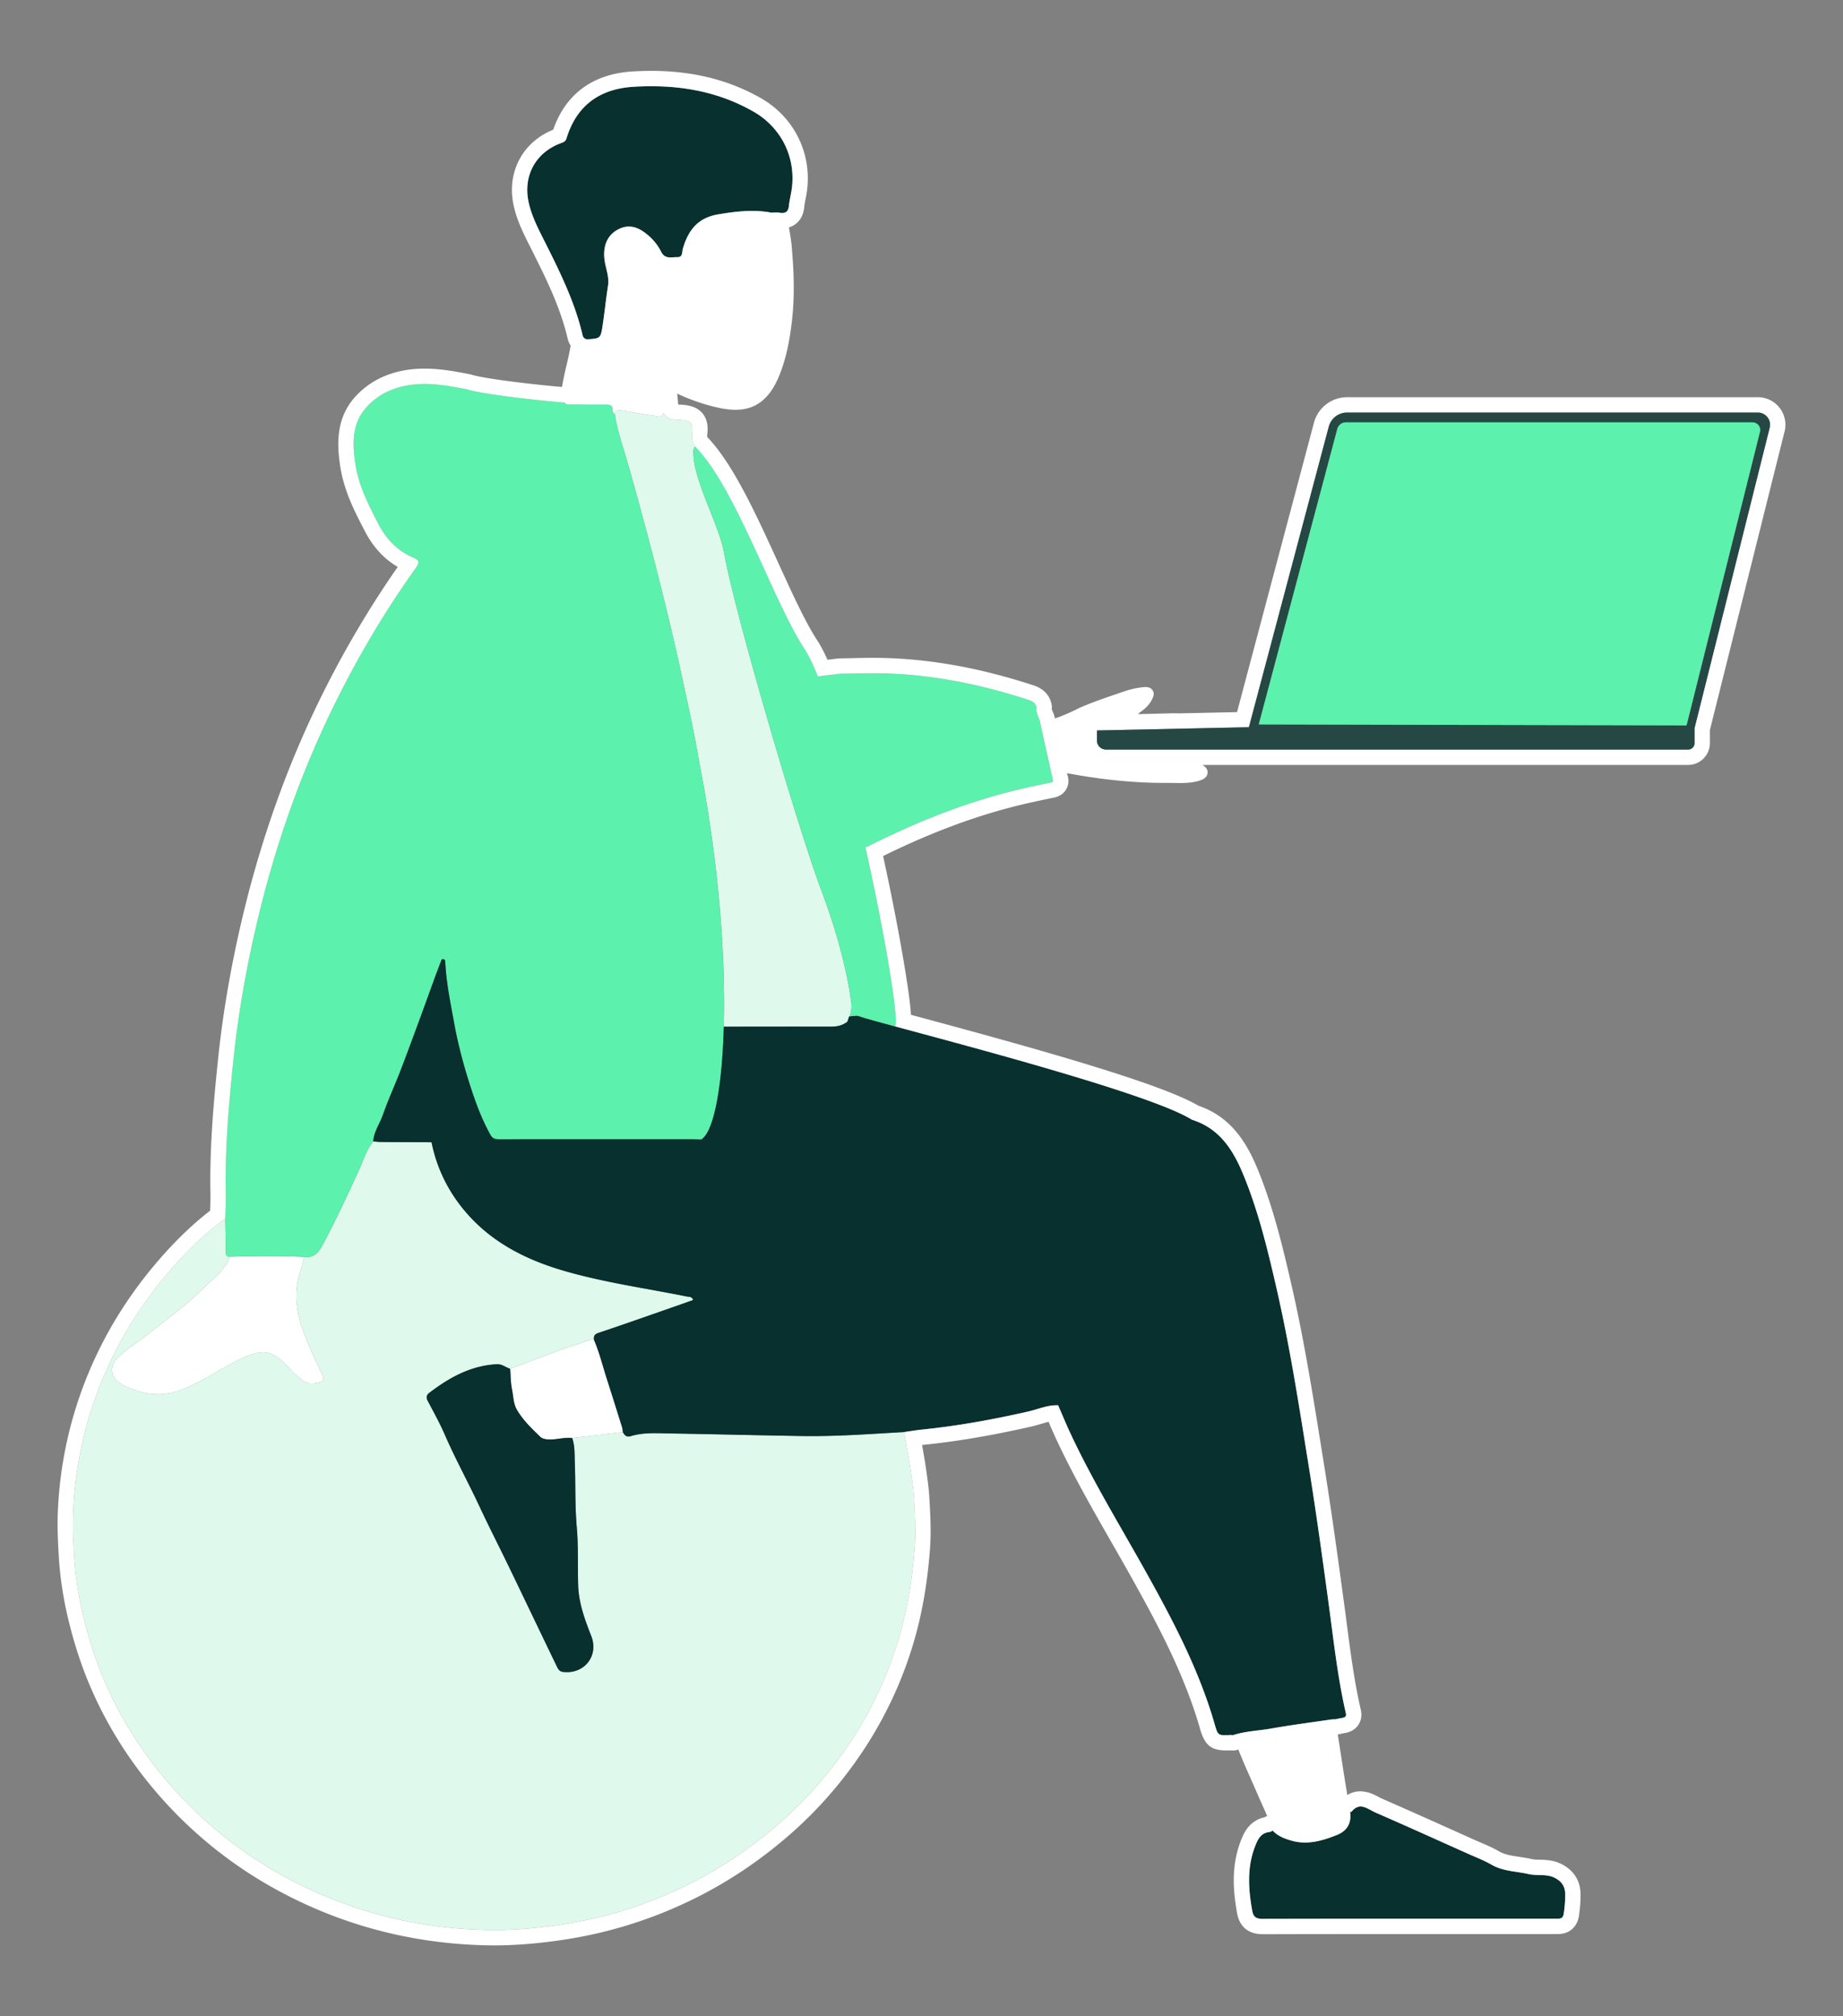<svg version="1.1" id="Calque_1" xmlns="http://www.w3.org/2000/svg" x="0" y="0" viewBox="0 0 320 350" xml:space="preserve"><rect x="0" y="0" width="320" height="350" fill="#808080" stroke="none"/><style>.st0{fill:#fff}.st2{fill:#07302e}.st3{fill:#5cf1ad}</style><path class="st0" d="M65.342 196.081zm-26.121 21.433c-.004-.11.003-.225.007-.337-.005.112-.012.227-.007.337zm86.452-39.296c6.184-.005 12.367-.021 18.551-.005-6.183-.016-12.367 0-18.551.005zM63.402 200.55c.375-.85.802-1.674 1.397-2.412.004-.065.018-.126.024-.19-.007.064-.02.125-.024.189-.595.739-1.022 1.563-1.397 2.413zm39.725 32.014c-.601-.048-1.144.181-1.694.367-1.373.465-2.752.913-4.112 1.411-2.92 1.069-5.83 2.166-8.744 3.252.096 1.199.077 2.421.318 3.589.247 1.197.212 2.455.879 3.584 1.055 1.786 2.524 3.185 3.984 4.603.444.431 1.018.485 1.623.505 1.335.042 2.635-.42 3.974-.247l8.798-1.024c-.023-.143-.037-.289-.055-.433a2.478 2.478 0 00-.086-.423c-.873-2.795-1.747-5.589-2.643-8.377a80.402 80.402 0 01-.525-1.713c-.509-1.719-1.003-3.443-1.717-5.094zm-24.489-25.148a26.123 26.123 0 01-3.706-9.139c-2.922-.014-5.844-.025-8.765-.048 2.921.022 5.843.033 8.764.048a26.106 26.106 0 003.707 9.139zm7.144-9.793zm34.898-69.348c.229 1.195.445 2.391.644 3.591v-.001a145.815 145.815 0 00-.644-3.59zm-67.873 89.908a137.881 137.881 0 00-3.277-.102c-3.277-.064-6.554-.019-9.832.081.176.82-.435 1.296-.823 1.866-.925 1.359-2.273 2.299-3.409 3.448-2.997 3.031-6.469 5.472-9.779 8.117-1.623 1.297-3.39 2.396-4.946 3.788-2.239 2.003-1.362 4.06.846 5.149 3.182 1.57 6.418 2.046 9.875.726 3.631-1.387 6.781-3.65 10.249-5.327 4.28-2.07 6.012-1.297 8.629 1.714.703.808 1.508 1.407 2.328 2.032.899.686 1.897.479 2.867.256.576-.132.781-.481.484-1.122-1.134-2.447-2.295-4.88-3.243-7.412-1.33-3.553-1.894-7.112-.579-10.801.277-.777.411-1.606.61-2.413 1.119.147 1.837-.214 2.404-.857-.567.643-1.285 1.004-2.404.857zm68.926-20.368a.58.58 0 00.291-.214c-.096.08-.192.16-.29.213l-.001.001zm26.152-19.944c-.29-.113-.562-.245-.748-.525.186.28.458.412.748.525zM112.09 91.612c2.302 8.601 4.456 17.241 6.337 25.946.257 1.189.517 2.378.774 3.568l-.774-3.568c-1.882-8.705-4.035-17.345-6.337-25.946a650.383 650.383 0 00-3.295-11.914c-.187-.65-.387-1.298-.586-1.948.199.649.398 1.297.586 1.948a656.225 656.225 0 013.295 11.914zM86.01 197.699z"/><path d="M148.11 249.091c-2.955.142-5.912.23-8.873.183-7.715-.124-15.428-.327-23.143-.45-2.202-.035-4.428-.19-6.583.476-.35.108-.617.073-.833-.059-.216-.132-.38-.36-.524-.636l-8.798 1.024c.476 1.402.396 2.894.45 4.317.138 3.702.009 7.42.334 11.114.297 3.373.146 6.746.246 10.117.092 3.098 1.159 5.973 2.274 8.813 1.346 3.429-1.198 6.676-4.908 6.231-.631-.076-.856-.514-1.059-.933-2.758-5.7-5.481-11.416-8.234-17.118-1.727-3.577-3.546-7.11-5.224-10.71-1.938-4.158-4.159-8.177-5.99-12.389-.872-2.007-1.939-3.932-2.965-5.869-.315-.596-.254-1.038.25-1.42 3.488-2.648 7.203-4.737 11.731-4.969.467-.024.851.115 1.216.287.365.173.711.379 1.101.491 2.914-1.086 5.824-2.182 8.744-3.252 1.361-.498 2.74-.946 4.112-1.411.55-.186 1.092-.415 1.694-.367a2.07 2.07 0 01-.004-.392.848.848 0 01.092-.322c.102-.192.297-.342.642-.457 4.209-1.409 8.394-2.89 12.587-4.349 1.292-.45 2.581-.908 3.891-1.37-.157-.64-.689-.538-1.101-.621-7.178-1.449-14.457-2.441-21.498-4.513-6.624-1.949-12.628-5.039-17.13-10.45a27.668 27.668 0 01-1.969-2.674 26.106 26.106 0 01-3.707-9.139c-2.921-.015-5.843-.026-8.764-.048-.456-.004-.912-.059-1.367-.092-.595.738-1.022 1.563-1.397 2.412-.094.212-.184.427-.273.641-.178.43-.35.862-.53 1.289-.09.214-.182.426-.278.637-1.477 3.235-2.97 6.458-4.564 9.635a149.826 149.826 0 01-1.631 3.161c-.287.54-.573 1.027-.914 1.412-.568.643-1.286 1.004-2.404.858-.2.806-.333 1.635-.61 2.413-1.316 3.689-.751 7.248.579 10.801.948 2.532 2.11 4.965 3.243 7.412.297.641.092.989-.484 1.122-.969.223-1.968.429-2.867-.256-.82-.625-1.625-1.224-2.328-2.032-2.618-3.011-4.349-3.784-8.629-1.714-3.468 1.677-6.617 3.94-10.249 5.327-3.456 1.32-6.693.844-9.875-.726-2.208-1.089-3.085-3.146-.846-5.149 1.556-1.392 3.323-2.492 4.946-3.788 3.31-2.645 6.782-5.086 9.779-8.117 1.136-1.149 2.484-2.089 3.409-3.448.388-.57.999-1.046.823-1.866a.894.894 0 01-.196-.088.57.57 0 01-.135-.114c-.108-.125-.14-.281-.147-.446-.004-.11.003-.225.007-.337.002-.056.003-.112.002-.166-.045-1.832-.078-3.665-.115-5.497-3.956 2.893-7.387 6.355-10.503 10.099a70.312 70.312 0 00-1.599 1.991 70.576 70.576 0 00-4.337 6.266 68.027 68.027 0 00-5.801 11.912 66.928 66.928 0 00-4.175 20.863c-.071 1.837-.026 3.678.063 5.522.03.615.064 1.229.1 1.845.078 1.319.203 2.627.372 3.925a64.437 64.437 0 001.495 7.689 78.157 78.157 0 001.071 3.779 65.69 65.69 0 005.86 13.4 69.251 69.251 0 004.884 7.331 72.023 72.023 0 005.104 5.998 71.276 71.276 0 003.74 3.657 72.381 72.381 0 009.588 7.347 73.627 73.627 0 007.33 4.12 77.538 77.538 0 003.843 1.754 74.883 74.883 0 0010.469 3.562c5.908 1.534 11.965 2.335 18.16 2.447a65.552 65.552 0 006.284-.201 91.486 91.486 0 006.263-.72 73.63 73.63 0 002.756-.46c6.393-1.192 12.518-3.211 18.406-6.023a73.5 73.5 0 004.71-2.465 73.13 73.13 0 004.494-2.787 76.332 76.332 0 008.373-6.521c4.125-3.693 7.724-7.824 10.847-12.344a67.602 67.602 0 004.18-6.886 66.54 66.54 0 005.034-12.429 65.875 65.875 0 001.392-5.72c.632-3.201 1.041-6.44 1.291-9.72.214-2.805.064-5.569-.09-8.345-.079-1.426-.256-2.849-.46-4.268-.068-.473-.139-.945-.21-1.416-.309-2.051-.714-4.088-1.077-6.13-2.954.171-5.908.367-8.863.509zm-36.02-157.48c2.302 8.601 4.456 17.241 6.337 25.946.257 1.189.517 2.378.774 3.568.515 2.379 1.021 4.76 1.479 7.15.229 1.195.445 2.391.644 3.591v.001c3.546 18.006 4.674 34.393 4.349 46.352 6.184-.005 12.367-.021 18.551-.005.269.001.533-.01.79-.038.771-.082 1.483-.314 2.123-.829l.306-.908.078-.008a5.308 5.308 0 00.191-2.936c-.047-.372-.08-.746-.143-1.115-1.043-6.144-2.806-12.101-4.997-17.911-3.94-10.448-15.047-48.208-16.841-58.46-.826-4.721-5.076-12.149-5.322-16.938-.027-.532-.139-1.094.275-1.554-.509-.638-.588-1.37-.554-2.101.011-.244.035-.487.059-.728.127-1.274-.46-1.614-1.607-1.745-.3-.034-.613-.044-.926-.061-.939-.051-1.88-.162-2.466-1.175-.036.116-.08.212-.131.29a.666.666 0 01-.579.318 1.442 1.442 0 01-.226-.013c-.228-.03-.459-.101-.652-.125-1.807-.229-3.597-.592-5.396-.889-.569-.094-1.192-.264-1.449.53.261 2.034.854 3.989 1.451 5.936.199.649.398 1.297.586 1.948 1.142 3.956 2.23 7.93 3.296 11.909z" fill="#dffaec"/><path class="st2" d="M101.158 58.183c.078.337.239.52.478.631.08.037.168.066.265.091 2.369-.148 2.396-.144 2.748-2.515.336-2.264.572-4.544.922-6.806.246-1.592-.438-3.029-.617-4.549-.297-2.531.615-4.451 2.693-5.366 1.38-.607 2.679-.371 3.906.435 1.388.912 2.505 2.13 3.233 3.582.687 1.372 1.796.928 2.8.957.996.028.811-.888.979-1.47.905-3.143 2.558-5.355 6.093-5.953 3.108-.526 6.166-.893 9.286-.307.456-.002.925-.071 1.367.008.374.066.687.069.937-.012a.936.936 0 00.23-.109c.278-.184.446-.527.499-1.073.044-.455.126-.907.213-1.358.087-.451.181-.901.25-1.355.423-2.784-.007-5.493-1.154-7.856a12.947 12.947 0 00-.993-1.703 13.574 13.574 0 00-4.462-4.075 31.976 31.976 0 00-6.239-2.736 33.883 33.883 0 00-3.881-.981 38.784 38.784 0 00-5.309-.633c-.448-.023-.898-.04-1.348-.049a49.57 49.57 0 00-4.089.087c-1.821.112-3.466.469-4.921 1.083-.291.123-.575.256-.85.399a10.78 10.78 0 00-3.541 2.934 12.036 12.036 0 00-1.071 1.621 15.06 15.06 0 00-1.219 2.923 1.12 1.12 0 01-.157.331c-.19.268-.475.369-.815.494a9.602 9.602 0 00-2.868 1.638c-2.224 1.866-3.296 4.658-2.885 7.761.037.282.087.567.149.854.508 2.346 1.604 4.464 2.666 6.58.668 1.331 1.336 2.662 1.984 4.001a100.528 100.528 0 011.86 4.05c.293.682.576 1.368.846 2.059.808 2.072 1.503 4.192 2.015 6.387zm130.915 260.369c-2.486.985-5.027 1.728-7.73.987-1.26-.346-2.484-.808-3.41-1.806-.154.239-.4.263-.653.302-1.154.176-1.696.899-2.154 1.965a15.165 15.165 0 00-1.13 4.319c-.218 1.931-.1 3.878.182 5.842.07.491.151.983.239 1.477.079.442.2.757.382.977.242.294.592.421 1.093.459.125.009.26.013.405.013 16.787-.043 33.573-.029 50.36-.03.292 0 .585-.007.877-.001.15.003.28-.011.392-.043.337-.096.514-.357.585-.829.168-1.115.265-2.224.254-3.353-.005-.484-.081-.909-.235-1.285-.258-.627-.734-1.117-1.465-1.518-1.302-.715-2.706-.453-4.065-.613a5.227 5.227 0 01-.579-.099 22.059 22.059 0 00-1.635-.3c-1.644-.254-3.3-.452-4.813-1.328-.961-.556-1.991-.995-3.019-1.435a67.273 67.273 0 01-1.024-.446c-2.685-1.202-5.367-2.411-8.053-3.612s-5.374-2.395-8.071-3.57c-.408-.178-.826-.433-1.25-.645a4.99 4.99 0 00-.512-.226c-.687-.252-1.391-.27-2.105.44a3.578 3.578 0 00-.268.302c-.034.042-.161.01-.244.012.252 1.973-.492 3.307-2.354 4.044zM95.382 249.875c-.605-.019-1.179-.073-1.623-.505-1.46-1.418-2.929-2.817-3.984-4.603-.667-1.129-.632-2.387-.879-3.584-.241-1.169-.223-2.391-.318-3.589-.39-.112-.736-.319-1.101-.491-.365-.173-.749-.311-1.216-.287-4.528.231-8.243 2.32-11.731 4.969-.503.382-.565.824-.25 1.42 1.026 1.937 2.093 3.862 2.965 5.869 1.831 4.212 4.051 8.231 5.99 12.389 1.678 3.599 3.497 7.133 5.224 10.71 2.753 5.702 5.476 11.419 8.234 17.118.203.419.428.857 1.059.933 3.71.445 6.254-2.803 4.908-6.231-1.115-2.84-2.181-5.715-2.274-8.813-.101-3.371.05-6.745-.246-10.117-.325-3.695-.196-7.412-.334-11.114-.053-1.423.027-2.915-.45-4.317-1.339-.177-2.639.285-3.974.243z"/><path class="st3" d="M39.229 217.01c.001.054 0 .11-.002.166-.004.112-.011.227-.007.337.007.165.039.321.147.446a.57.57 0 00.135.114.83.83 0 00.196.088c3.277-.099 6.555-.144 9.832-.081 1.092.021 2.185.055 3.277.102 1.119.147 1.837-.215 2.404-.857.341-.386.627-.873.914-1.412a154.71 154.71 0 001.631-3.161c1.594-3.177 3.087-6.401 4.564-9.635.096-.21.188-.423.278-.637.18-.427.352-.86.53-1.289.089-.215.179-.429.273-.641.375-.85.802-1.674 1.397-2.413.004-.065.018-.125.024-.189.015-.147.029-.295.056-.438.096-.497.266-.967.463-1.429.369-.868.841-1.7 1.151-2.59.898-2.572 2.044-5.056 3.026-7.6a375.034 375.034 0 001.725-4.567c.567-1.526 1.128-3.053 1.691-4.58.884-2.397 1.743-4.804 2.62-7.204.311-.851.642-1.694.959-2.543.086-.229.114-.53.447-.502a.38.38 0 01.192.064c.094.069.129.184.144.309.008.063.011.128.014.191.047.903.129 1.801.234 2.697.211 1.79.52 3.567.846 5.338.163.886.331 1.77.493 2.655.145.791.304 1.581.476 2.368a85.261 85.261 0 001.864 7.027c.781 2.527 1.616 5.014 2.705 7.409.363.798.754 1.587 1.181 2.363.105.19.211.338.321.453.111.114.227.196.351.253.072.033.149.057.228.076.125.03.258.047.404.053.08.004.163.005.25.005 11.191-.011 22.382-.008 33.572-.005.496 0 .993.035 1.489.055l.001.011.001-.001a1.76 1.76 0 00.295-.217c1.92-1.607 3.36-8.733 3.649-19.383.324-11.959-.803-28.345-4.349-46.352a146.745 146.745 0 00-.644-3.591 297.156 297.156 0 00-1.479-7.15l-.774-3.568c-1.882-8.704-4.035-17.345-6.337-25.946a650.383 650.383 0 00-3.295-11.914c-.187-.65-.387-1.299-.586-1.948-.597-1.947-1.191-3.902-1.452-5.936-.242-.128-.382-.33-.369-.603.022-.448-.108-.696-.331-.83a.828.828 0 00-.184-.081c-.2-.063-.444-.075-.708-.074a348.66 348.66 0 01-5.875-.026c-.218-.003-.452.037-.672.016-.11-.011-.216-.036-.314-.09s-.189-.136-.267-.259c-1.961-.089-13.785-1.296-16.987-2.288-3.522-.69-7.039-1.329-10.652-.614-2.576.51-4.797 1.629-6.601 3.539-2.742 2.902-2.636 6.439-2.098 10.009.574 3.806 2.309 7.202 4.069 10.563 1.332 2.545 3.271 4.559 5.932 5.688 1.211.514 1.132.922.474 1.846-5.968 8.372-11.104 17.224-15.476 26.537-5.426 11.558-9.452 23.58-12.316 36.006-1.723 7.474-3.039 15.026-3.837 22.651-.807 7.711-1.492 15.438-1.345 23.21.028 1.499-.054 3-.085 4.5.04 1.835.072 3.667.117 5.499z"/><path class="st2" d="M149.245 176.415l-.504-.103-1.221.118-.078.008-.306.908c.187.281.459.412.748.525-.29-.113-.562-.245-.749-.525-.64.516-1.352.747-2.123.829a7.56 7.56 0 01-.79.038c-6.184-.016-12.367 0-18.551.005-.289 10.649-1.729 17.776-3.649 19.383a.573.573 0 01-.291.214l.001-.001a.022.022 0 00-.005.004l-.001.001-.001-.011c-.496-.019-.993-.055-1.489-.055-11.191-.003-22.382-.006-33.572.005-.087 0-.171-.001-.25-.005a2.17 2.17 0 01-.404-.053 1.155 1.155 0 01-.579-.329 2.042 2.042 0 01-.321-.453 34.459 34.459 0 01-1.181-2.363c-1.089-2.395-1.924-4.882-2.705-7.409a86.065 86.065 0 01-1.864-7.027 71.346 71.346 0 01-.476-2.368c-.162-.884-.33-1.769-.493-2.655-.326-1.772-.635-3.548-.846-5.338a41.088 41.088 0 01-.234-2.697c-.003-.063-.006-.128-.014-.191-.015-.125-.05-.24-.144-.309a.373.373 0 00-.192-.064c-.332-.028-.361.272-.447.502-.317.849-.648 1.692-.959 2.543-.876 2.4-1.735 4.807-2.62 7.204-.563 1.527-1.124 3.055-1.691 4.58a385.632 385.632 0 01-1.725 4.567c-.982 2.544-2.128 5.028-3.026 7.6-.311.89-.782 1.722-1.151 2.59a7.164 7.164 0 00-.463 1.429c-.028.143-.041.291-.056.438-.007.064-.02.125-.024.19.456.032.911.088 1.367.092 2.921.022 5.843.033 8.765.048a26.131 26.131 0 003.706 9.139 27.668 27.668 0 001.969 2.674c4.501 5.411 10.506 8.501 17.13 10.45 7.041 2.072 14.32 3.063 21.498 4.513.412.083.944-.02 1.101.621-1.31.461-2.599.92-3.891 1.37-4.192 1.459-8.377 2.94-12.587 4.349-.345.115-.54.265-.642.457a.88.88 0 00-.092.322c-.012.119-.008.249.004.392.713 1.651 1.207 3.375 1.718 5.093.17.573.342 1.145.525 1.713.896 2.788 1.77 5.582 2.643 8.377.043.137.067.279.086.423.019.144.033.29.055.433.144.277.308.504.524.636.216.132.483.167.833.059 2.155-.666 4.382-.511 6.583-.476 7.715.123 15.428.326 23.143.45 2.961.048 5.918-.041 8.873-.183 2.955-.142 5.908-.338 8.862-.504 1.072-.15 2.141-.334 3.217-.444 4.633-.474 9.217-1.218 13.773-2.14a197.79 197.79 0 004.547-.978c.864-.196 1.711-.488 2.57-.721.859-.232 1.73-.406 2.644-.365.699 1.601 1.364 3.219 2.103 4.802.961 2.06 1.979 4.09 3.034 6.099a210.475 210.475 0 001.609 3c2.72 4.979 5.614 9.864 8.38 14.817.6 1.074 1.197 2.15 1.787 3.229 4.131 7.549 7.935 15.235 10.316 23.575.195.685.33 1.109.529 1.367.332.43.843.398 2.117.341.165-.007.331.019.497.029 1.068-.351 2.165-.539 3.269-.688 1.104-.149 2.215-.259 3.31-.453 3.469-.614 6.968-1.064 10.455-1.578.244-.036.495-.025.742-.035.407-.084.812-.178 1.221-.249.491-.085.712-.258.578-.842a85.445 85.445 0 01-.503-2.34c-.157-.782-.304-1.565-.443-2.35-.278-1.57-.524-3.144-.752-4.722-.456-3.155-.84-6.321-1.269-9.478a1835.77 1835.77 0 00-1.655-11.953 683.366 683.366 0 00-1.801-11.93c-1.034-6.426-2.039-12.859-3.214-19.262a269.593 269.593 0 00-2.345-11.482c-1.507-6.581-3.079-13.136-5.608-19.432a40.999 40.999 0 00-.709-1.665 26.964 26.964 0 00-.782-1.59 18.63 18.63 0 00-1.365-2.198 14.28 14.28 0 00-.519-.672 12.977 12.977 0 00-1.153-1.238 11.497 11.497 0 00-2.065-1.553 12.25 12.25 0 00-2.545-1.124c-6.867-4.323-38.106-12.566-51.561-16.203-3.458-.934-5.743-1.565-6.136-1.747z"/><path class="st3" d="M182.794 135.304c-.214-.962-.43-1.924-.643-2.886l-1.634-7.378c-.281-.729-.657-1.436-.545-2.26-.09-.387-.265-.653-.511-.852-.246-.199-.563-.332-.938-.454-5.221-1.702-10.51-3.013-15.893-3.795a77.939 77.939 0 00-9.795-.809 94.484 94.484 0 00-3.491.014c-1.164.022-2.327.054-3.489.069-.497.049-2.108.252-3.862.456-.802-2.022-1.582-3.659-2.319-4.78-.85-1.292-1.726-2.867-2.627-4.63a147.453 147.453 0 01-2.208-4.548c-.939-2.007-1.9-4.128-2.881-6.271a304.177 304.177 0 00-2.393-5.139c-1.215-2.543-2.455-5.01-3.719-7.241-1.684-2.975-3.408-5.531-5.162-7.286-.414.46-.303 1.022-.275 1.554.246 4.789 4.496 12.217 5.322 16.938 1.794 10.252 12.901 48.013 16.841 58.46 2.191 5.81 3.954 11.767 4.997 17.911.063.369.096.743.143 1.115a5.3 5.3 0 01-.191 2.936l1.221-.118.504.103c.393.181 2.678.812 6.136 1.747.811-.579-1.627-15.47-5.113-31.095.216-.058.431-.133.642-.239 7.946-4.005 16.176-7.317 24.826-9.496 2.175-.548 4.374-1.003 6.57-1.461.19-.04.356-.06.452-.132.095-.069.122-.191.035-.433z"/><path class="st0" d="M308.985 70.79a4.751 4.751 0 00-3.766-1.837h-71.327a5.955 5.955 0 00-5.749 4.42l-13.357 50.243-9.7.207h-.522l-1.108-.002-5.657.14c-.061-.016-.131-.01-.193-.021.193-.192.419-.352.64-.515.713-.526 1.332-1.139 1.736-1.931.262-.515.522-1.063.15-1.647-.371-.581-.962-.618-1.551-.567-1.205.104-2.38.386-3.519.78-2.513.869-5.043 1.692-7.486 2.754-.445.193-2.508 1.294-4.424 1.895a2.723 2.723 0 00-.146-.624l-.164-.413c-.09-.218-.211-.517-.228-.537a2.63 2.63 0 00-.046-.96c-.55-2.366-2.558-3.021-3.217-3.236-9.298-3.031-17.954-4.58-26.465-4.735-1.643-.028-3.288.007-4.879.042-.729.016-1.458.032-2.186.042-.075.001-.15.005-.225.013-.286.028-.932.105-1.761.206l-.16.019c-.614-1.379-1.199-2.487-1.773-3.36-2.05-3.119-4.344-8.143-6.774-13.462-3.865-8.464-7.859-17.211-12.332-21.844-.024-.211.022-.674.046-.909.097-.975.1-4.193-3.955-4.658-.291-.033-.593-.05-.897-.065l-.243-.013a81.984 81.984 0 00-.168-1.888 34.611 34.611 0 006.324 2.257c4.368 1.082 8.779 1.166 11.441-5.49 1.309-3.273 1.818-6.521 2.144-9.267.562-4.73.306-9.219-.018-12.986-.095-1.107-.278-2.16-.455-3.178l-.033-.193a3.547 3.547 0 001.154-.582c.597-.453 1.341-1.324 1.495-2.907.041-.417.132-.88.228-1.37.079-.399.156-.798.217-1.199 1.004-6.602-2.105-13.018-7.919-16.347-6.404-3.665-13.714-5.189-22.354-4.659-6.857.421-11.595 3.91-13.748 10.105-5.36 2.18-8.114 7.411-6.871 13.157.557 2.574 1.673 4.792 2.751 6.937l.138.275c2.674 5.327 5.2 10.359 6.492 15.907.079.336.228.779.514 1.215-.178 1.105-.439 2.225-.711 3.392-.284 1.217-.578 2.474-.786 3.774-3.047-.227-13.1-1.317-15.741-2.135a2.65 2.65 0 00-.276-.069c-3.307-.648-7.423-1.455-11.682-.614-3.213.636-5.911 2.091-8.019 4.323-3.527 3.732-3.393 8.28-2.797 12.237.658 4.359 2.615 8.1 4.343 11.401 1.403 2.68 3.297 4.724 5.647 6.1-5.57 7.981-10.534 16.586-14.769 25.603-5.316 11.323-9.522 23.617-12.5 36.54-1.807 7.842-3.116 15.57-3.891 22.972-.739 7.061-1.515 15.284-1.359 23.538.018.958-.012 1.922-.045 2.942l-.005.15c-3.401 2.627-6.658 5.829-9.923 9.752-4.584 5.507-8.287 11.554-11.005 17.974a70.029 70.029 0 00-5.521 24.66c-.105 2.682.031 5.344.167 7.627.304 5.139 1.302 10.38 3.053 16.024 2.389 7.704 6.147 14.957 11.169 21.557a74.609 74.609 0 0015.504 15.165c4.615 3.359 9.723 6.236 15.181 8.552 9.28 3.939 19.246 6.032 29.621 6.22.369.006.741.009 1.116.009 3.615 0 7.511-.315 11.868-.959a76.93 76.93 0 0021.921-6.714c6.523-3.116 12.649-7.218 18.206-12.192 4.189-3.75 7.979-8.061 11.262-12.815a69.621 69.621 0 009.579-20.082c1.423-4.867 2.333-10.095 2.782-15.985.229-3.011.069-5.901-.086-8.693-.107-1.939-.366-3.757-.694-5.935a114.22 114.22 0 00-.594-3.486c.123-.015.246-.028.369-.041 5.731-.586 11.829-1.624 18.64-3.17.59-.134 1.173-.307 1.757-.481.422-.126.82-.246 1.199-.339.44 1.026.884 2.051 1.355 3.063 2.88 6.173 6.289 12.124 9.585 17.88 1.183 2.066 2.367 4.132 3.527 6.21 4.531 8.11 9.178 16.816 11.867 26.237.937 3.278 2.389 3.773 5.343 3.638-.041.002-.082.003-.049.007l.244.02c.346.021.678-.022.999-.128.028-.009.058-.016.087-.024 1.009 2.567 2.179 5.067 3.266 7.601.565 1.317 1.182 2.613 1.735 3.936a2.758 2.758 0 00-.477.222c-2.603.562-3.542 2.747-3.86 3.486-2.01 4.686-1.575 9.28-.884 13.158.298 1.664 1.319 3.644 4.489 3.644h.02c13.528-.034 27.056-.03 40.582-.03l9.771.001.33-.002c.167 0 .33-.004.495.001h.084c1.889 0 3.289-1.224 3.577-3.137a23.5 23.5 0 00.284-3.777c-.022-2.249-1.088-4.018-3.082-5.114-1.479-.812-2.902-.846-4.046-.873-.488-.011-.95-.023-1.283-.1-.763-.175-1.499-.287-2.211-.396-1.362-.206-2.54-.385-3.5-.941-1.076-.623-2.172-1.094-3.231-1.548-.354-.152-.708-.304-1.059-.46l-3.682-1.653c-4.077-1.83-8.292-3.722-12.465-5.54-.179-.078-.359-.18-.543-.28-.857-.466-3.169-1.712-5.387-.304-.133-.785-.271-1.569-.394-2.356-.429-2.721-.845-5.443-1.265-8.165.075-.018.148-.023.223-.043l.282-.059c.251-.054.502-.109.765-.154 1.026-.179 1.802-.654 2.304-1.411.347-.522.7-1.407.413-2.652-1.124-4.891-1.79-10.005-2.435-14.951a748.439 748.439 0 00-.489-3.702c-1.157-8.513-2.217-16.191-3.466-23.948l-.465-2.902c-1.475-9.204-3-18.723-5.128-28.013-1.559-6.813-3.17-13.456-5.733-19.83-1.828-4.553-4.505-9.458-10.486-11.483-6.629-3.935-28.813-10.094-49.15-15.573l-.747-.201c-.105-1.761-.453-4.364-1.104-8.329-.906-5.514-2.247-12.419-3.731-19.229 8.019-3.953 15.572-6.796 23.053-8.681 2.057-.518 4.196-.964 6.264-1.395l.263-.054c.384-.075 1.553-.302 2.22-1.477.307-.539.585-1.426.168-2.587-.02-.056-.054-.107-.078-.162.281.021.559.063.824.111 5.503 1.001 11.039 1.575 16.626 1.55 1.736-.008 3.503.146 5.216-.289.811-.206 1.725-.542 1.782-1.496.038-.636-.391-1.026-.894-1.336H293.1a3.79 3.79 0 003.786-3.785v-2.257l12.97-51.85a4.753 4.753 0 00-.871-4.102zM98.296 49.736a100.528 100.528 0 00-1.86-4.05c-.648-1.339-1.316-2.67-1.984-4.001-1.062-2.116-2.159-4.235-2.666-6.58a10.468 10.468 0 01-.149-.854c-.411-3.103.661-5.895 2.885-7.761a9.58 9.58 0 012.868-1.638c.339-.125.625-.225.815-.494.063-.089.116-.197.157-.331a15.086 15.086 0 011.219-2.923c.323-.584.681-1.124 1.071-1.621a10.767 10.767 0 013.541-2.934c.276-.143.559-.276.85-.399 1.455-.614 3.101-.971 4.921-1.083a49.57 49.57 0 014.089-.087c.451.01.9.026 1.348.049 1.793.093 3.564.298 5.309.633a33.883 33.883 0 013.881.981 32.036 32.036 0 016.239 2.736 13.585 13.585 0 014.462 4.075c.374.543.706 1.112.993 1.703 1.147 2.363 1.578 5.072 1.154 7.856-.069.453-.163.904-.25 1.355a14.57 14.57 0 00-.213 1.358c-.053.546-.22.889-.499 1.073a.936.936 0 01-.23.109c-.251.081-.563.078-.937.012-.442-.078-.911-.01-1.367-.008-3.12-.586-6.177-.219-9.286.307-3.535.598-5.188 2.811-6.093 5.953-.168.582.017 1.498-.979 1.47-1.004-.029-2.112.415-2.8-.957-.727-1.452-1.844-2.669-3.233-3.582-1.226-.806-2.525-1.042-3.906-.435-2.078.915-2.99 2.835-2.693 5.366.178 1.52.863 2.957.617 4.549-.349 2.262-.585 4.542-.922 6.806-.352 2.371-.379 2.367-2.748 2.515a1.397 1.397 0 01-.265-.091c-.239-.111-.4-.295-.478-.631-.511-2.195-1.206-4.315-2.016-6.388-.27-.69-.552-1.376-.845-2.058zM234.67 314.497c.09-.113.179-.213.268-.302.714-.711 1.417-.693 2.105-.44.172.063.343.141.512.226.424.212.841.467 1.25.645 2.697 1.175 5.385 2.369 8.071 3.57s5.368 2.409 8.053 3.612c.339.152.682.299 1.024.446 1.028.441 2.058.879 3.019 1.435 1.513.876 3.168 1.074 4.813 1.328.548.085 1.095.176 1.635.3.192.044.385.076.579.099 1.359.16 2.763-.102 4.065.613.73.401 1.207.892 1.465 1.518.155.376.231.801.235 1.285a21.035 21.035 0 01-.254 3.353c-.071.471-.248.732-.585.829a1.333 1.333 0 01-.392.043c-.292-.006-.585.001-.877.001-16.787 0-33.573-.013-50.36.03-.145 0-.28-.004-.405-.013-.501-.038-.851-.165-1.093-.459-.182-.221-.303-.535-.382-.977a42.768 42.768 0 01-.239-1.477c-.281-1.964-.399-3.911-.182-5.842a15.156 15.156 0 011.13-4.319c.457-1.066.999-1.789 2.154-1.965.253-.039.499-.063.653-.302.926.998 2.15 1.461 3.41 1.806 2.703.741 5.243-.002 7.73-.987 1.862-.737 2.606-2.071 2.353-4.043.085-.003.212.029.245-.013zm-51.913-178.758c-.096.071-.262.092-.452.132-2.196.458-4.395.913-6.57 1.461-8.65 2.179-16.88 5.491-24.826 9.496a3.29 3.29 0 01-.642.239c3.486 15.625 5.924 30.516 5.113 31.095 13.455 3.637 44.694 11.88 51.561 16.203.938.295 1.782.674 2.545 1.124a11.497 11.497 0 012.065 1.553c.412.387.795.801 1.153 1.238.179.219.352.443.519.672.501.689.951 1.425 1.365 2.198.275.515.535 1.046.782 1.59s.482 1.1.709 1.665c2.53 6.296 4.101 12.851 5.608 19.432.873 3.811 1.64 7.641 2.345 11.482 1.176 6.402 2.18 12.836 3.214 19.262.639 3.97 1.232 7.948 1.801 11.93.569 3.982 1.113 7.968 1.655 11.953.429 3.157.813 6.323 1.269 9.478.228 1.578.474 3.152.752 4.722.139.785.286 1.568.443 2.35.157.782.324 1.562.503 2.34.134.583-.088.757-.578.842-.409.071-.814.165-1.221.249-.247.011-.498-.001-.742.035-3.487.514-6.985.964-10.455 1.578-1.096.194-2.207.304-3.31.453-1.104.149-2.201.337-3.269.688-.166-.011-.332-.037-.497-.029-1.273.057-1.785.089-2.117-.341-.199-.258-.334-.682-.529-1.367-2.381-8.34-6.185-16.026-10.316-23.575a445 445 0 00-1.787-3.229c-2.767-4.953-5.661-9.838-8.38-14.817a210.475 210.475 0 01-1.609-3 144.744 144.744 0 01-3.034-6.099c-.739-1.583-1.404-3.2-2.103-4.802-.914-.041-1.786.133-2.644.365-.859.232-1.705.524-2.57.721-1.513.344-3.029.671-4.547.978-4.556.922-9.141 1.666-13.773 2.14-1.076.11-2.145.294-3.217.444.363 2.043.768 4.079 1.077 6.13.071.472.142.944.21 1.416.203 1.418.38 2.841.46 4.268.154 2.775.303 5.539.09 8.345-.25 3.279-.659 6.519-1.291 9.72a65.425 65.425 0 01-1.392 5.72 66.473 66.473 0 01-5.034 12.429 67.782 67.782 0 01-4.18 6.886c-3.123 4.52-6.722 8.651-10.847 12.344a76.427 76.427 0 01-8.373 6.521 73.13 73.13 0 01-9.204 5.252c-5.887 2.812-12.013 4.831-18.406 6.023a73.63 73.63 0 01-2.756.46 91.486 91.486 0 01-6.263.72 65.542 65.542 0 01-6.284.201c-6.195-.113-12.253-.914-18.16-2.447a74.883 74.883 0 01-10.469-3.562 78.468 78.468 0 01-3.843-1.754 73.627 73.627 0 01-7.33-4.12 72.578 72.578 0 01-9.588-7.347 71.276 71.276 0 01-5.509-5.588 72.023 72.023 0 01-3.335-4.067 69.251 69.251 0 01-4.884-7.331 66.212 66.212 0 01-2.693-5.181 65.382 65.382 0 01-3.167-8.219 78.157 78.157 0 01-1.071-3.779 64.437 64.437 0 01-1.495-7.689 56.1 56.1 0 01-.372-3.925c-.036-.615-.071-1.23-.1-1.845-.089-1.844-.135-3.685-.063-5.522a66.893 66.893 0 014.175-20.863 67.749 67.749 0 017.169-14.05 71.765 71.765 0 014.568-6.119c3.116-3.744 6.547-7.206 10.503-10.099.031-1.5.114-3.001.085-4.5-.146-7.772.538-15.499 1.345-23.21.798-7.625 2.115-15.177 3.837-22.651 2.864-12.425 6.889-24.448 12.316-36.006 4.372-9.313 9.509-18.165 15.476-26.537.659-.924.738-1.332-.474-1.846-2.662-1.129-4.6-3.143-5.932-5.688-1.759-3.362-3.495-6.757-4.069-10.563-.538-3.57-.644-7.107 2.098-10.009 1.804-1.91 4.025-3.029 6.601-3.539 3.613-.715 7.13-.077 10.652.614 3.202.992 15.026 2.199 16.987 2.288.079.123.169.205.267.259s.204.08.314.09c.219.021.454-.018.672-.016 1.958.024 3.917.036 5.875.026.264-.001.508.011.708.074a.877.877 0 01.184.081c.223.135.353.382.331.83-.013.273.127.475.369.603.261 2.034.855 3.988 1.452 5.936-.597-1.947-1.191-3.902-1.451-5.936.257-.794.88-.624 1.449-.53 1.799.297 3.589.66 5.396.889.193.024.424.095.652.125.076.01.152.016.226.013a.666.666 0 00.579-.318c.05-.078.094-.174.131-.29.587 1.013 1.527 1.125 2.466 1.175.313.017.626.027.926.061 1.147.132 1.734.472 1.607 1.745-.024.24-.047.484-.059.728-.033.731.045 1.463.554 2.101 1.754 1.756 3.477 4.311 5.162 7.286 1.263 2.231 2.504 4.698 3.719 7.241a304.177 304.177 0 012.393 5.139c.981 2.143 1.943 4.265 2.881 6.271a147.453 147.453 0 002.208 4.548c.901 1.764 1.778 3.338 2.627 4.63.737 1.121 1.516 2.757 2.319 4.78 1.754-.205 3.365-.407 3.862-.456 1.162-.016 2.326-.047 3.489-.069a94.493 94.493 0 013.491-.014c3.302.06 6.565.339 9.795.809 5.383.783 10.672 2.093 15.893 3.795.375.122.692.255.938.454s.421.465.511.852c-.112.824.265 1.53.545 2.26l1.634 7.378c.213.962.429 1.924.643 2.886.087.241.06.363-.037.434zM307.27 74.244l-13.049 52.167v2.585a1.116 1.116 0 01-1.12 1.12H192.039a1.567 1.567 0 01-1.117-.463 1.572 1.572 0 01-.462-1.116v-1.739l26.386-.562 13.872-52.179a3.284 3.284 0 013.174-2.44h71.327a2.114 2.114 0 012.051 2.627z"/><path d="M305.22 71.618h-71.327a3.284 3.284 0 00-3.174 2.44l-13.872 52.179-26.386.562v1.739a1.574 1.574 0 00.696 1.309c.252.17.556.27.883.27H293.1a1.116 1.116 0 001.12-1.12v-2.585l13.049-52.167a2.112 2.112 0 00-2.049-2.627zm-12.384 54.299l-74.275-.167.879-3.306 12.756-47.982a1.538 1.538 0 011.487-1.143h70.606c.865 0 1.5.813 1.29 1.653l-12.743 50.945z" fill="#264844"/><path class="st3" d="M304.289 73.319h-70.606c-.697 0-1.308.469-1.487 1.143l-12.756 47.982-.879 3.306 74.275.167 12.743-50.946a1.33 1.33 0 00-1.29-1.652z"/></svg>